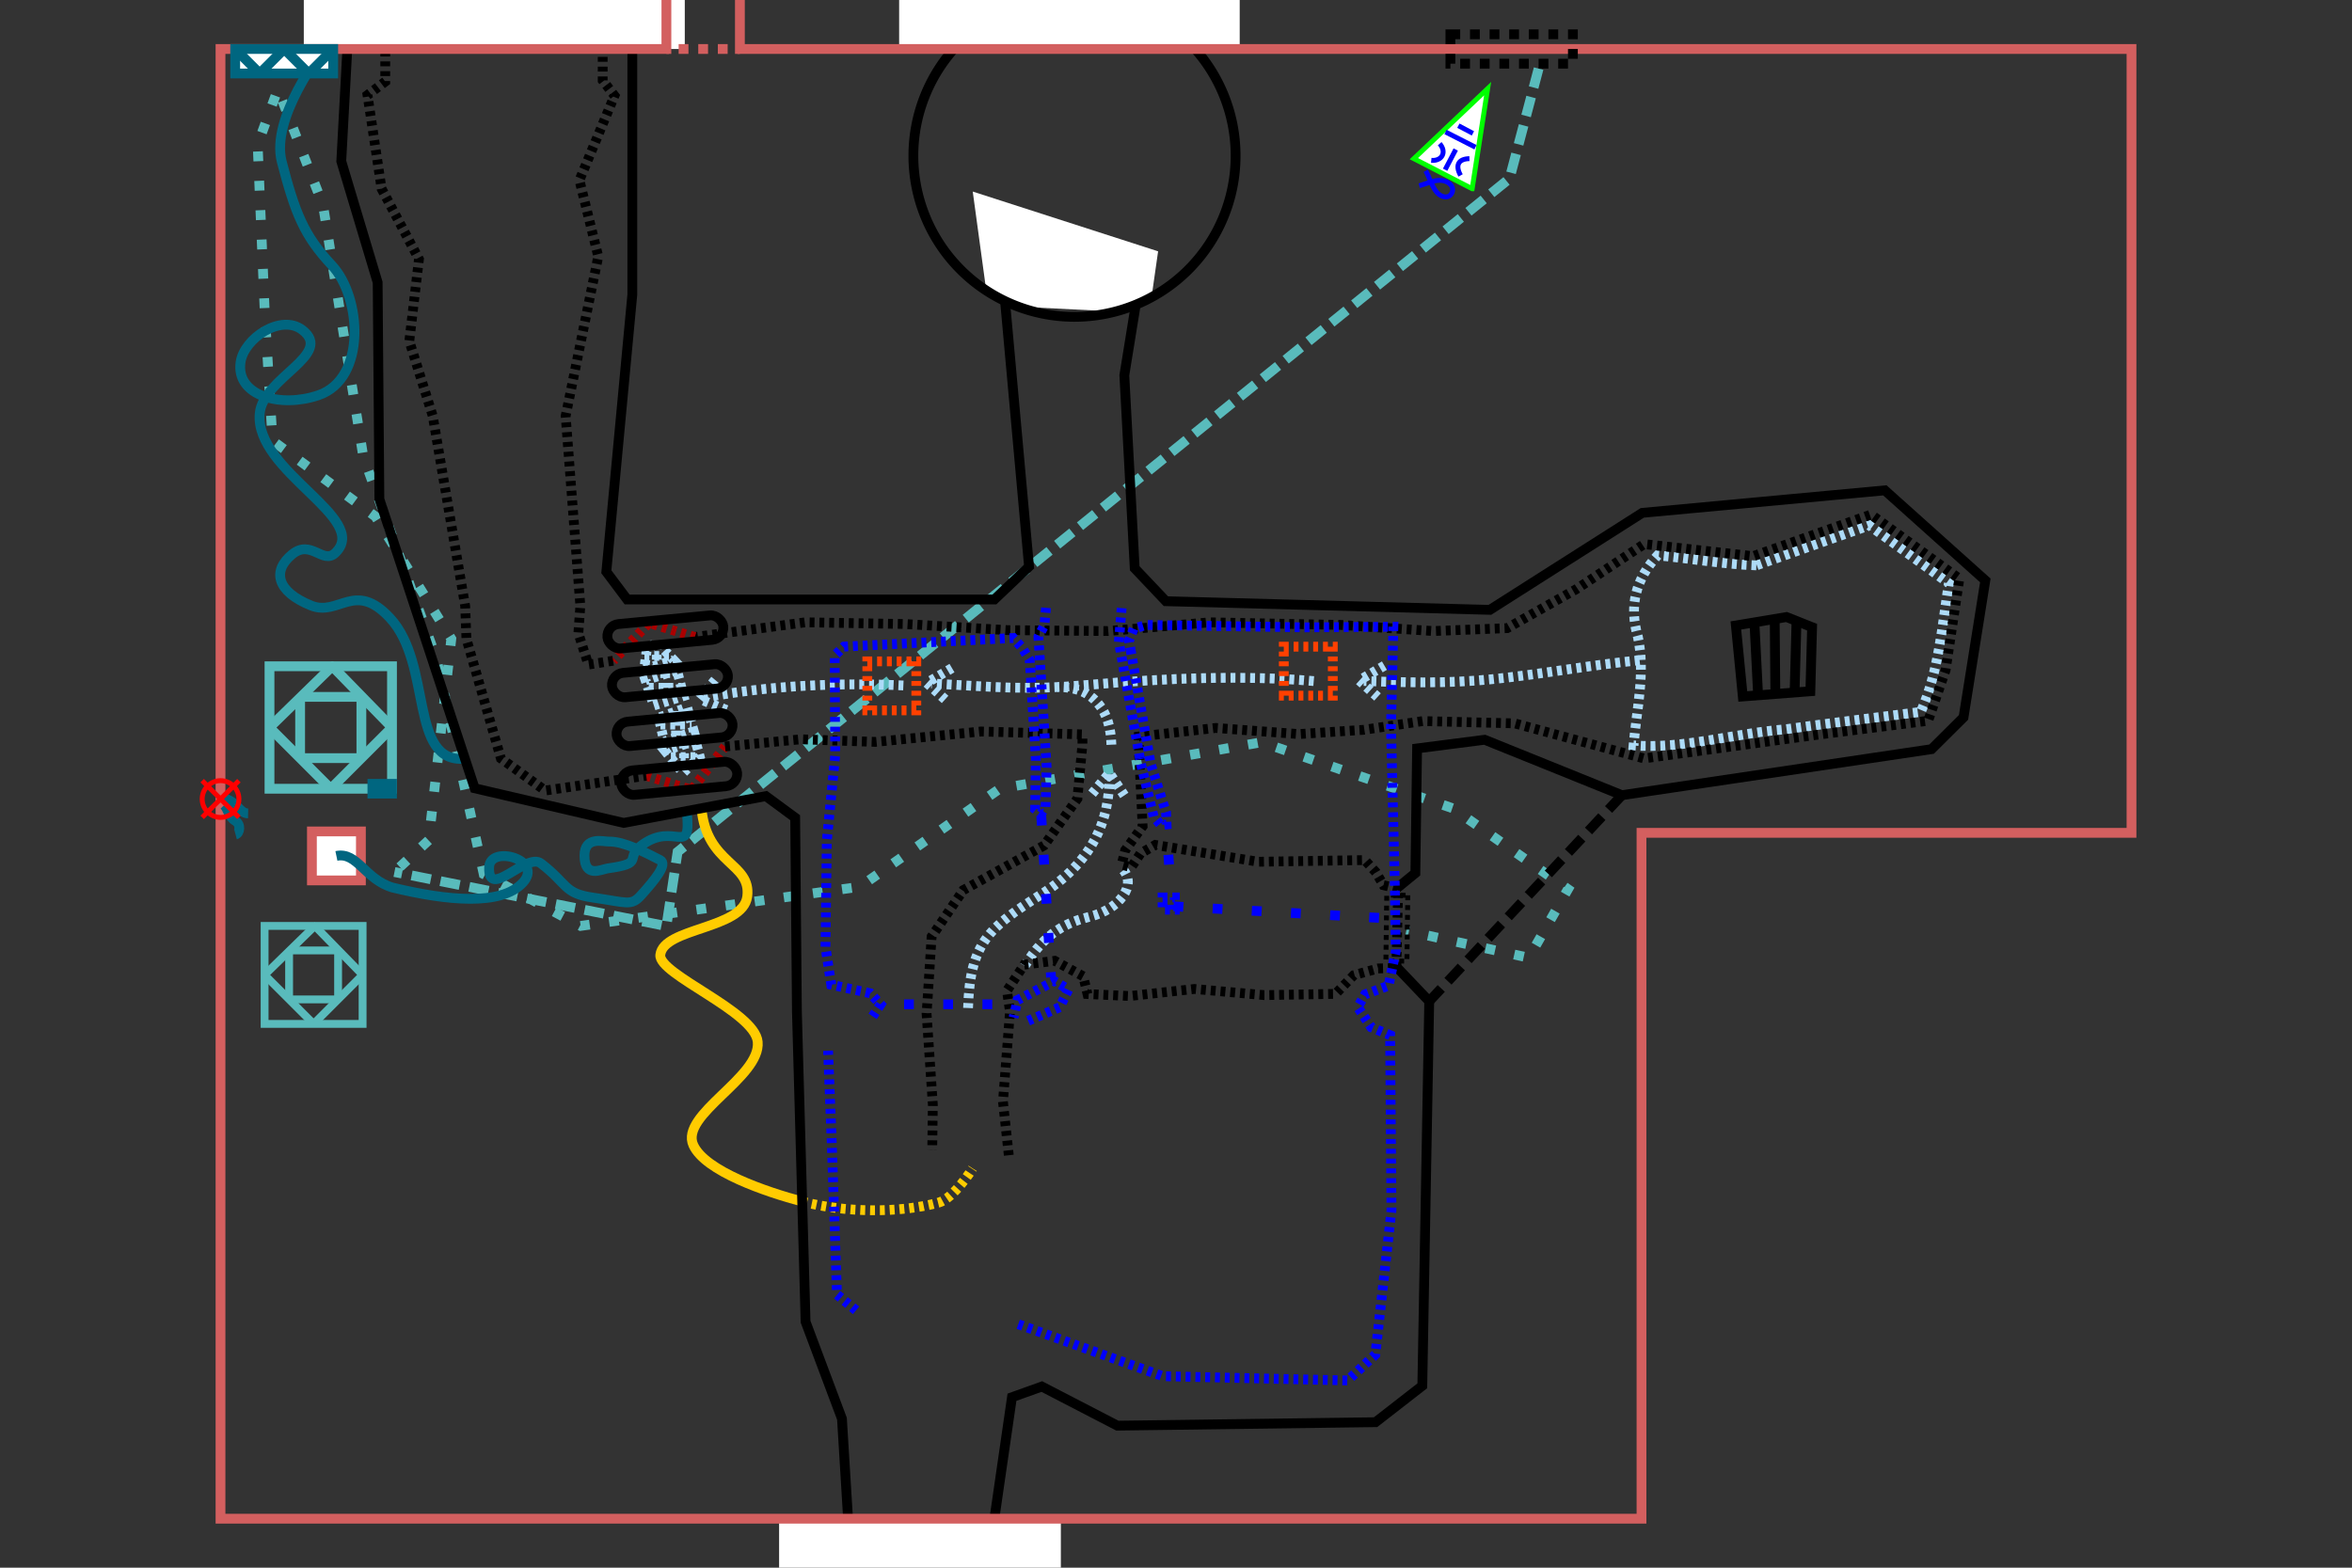 <?xml version="1.0" encoding="UTF-8" standalone="no"?>
<!-- Created with Inkscape (http://www.inkscape.org/) -->

<svg
   xmlns:dc="http://purl.org/dc/elements/1.1/"
   xmlns:cc="http://creativecommons.org/ns#"
   xmlns:rdf="http://www.w3.org/1999/02/22-rdf-syntax-ns#"
   xmlns:svg="http://www.w3.org/2000/svg"
   xmlns="http://www.w3.org/2000/svg"
   xmlns:sodipodi="http://sodipodi.sourceforge.net/DTD/sodipodi-0.dtd"
   xmlns:inkscape="http://www.inkscape.org/namespaces/inkscape"
   width="480"
   height="320"
   id="svg2"
   version="1.1"
   inkscape:version="0.48.2 r9819"
   sodipodi:docname="itnas406.svg"
   inkscape:export-xdpi="90"
   inkscape:export-ydpi="90"
   inkscape:export-filename="itnas406.png">
  <rect width="100%" height="100%" fill="#333333" stroke="none"/>
  <defs
     id="defs4">
    <inkscape:perspective
       sodipodi:type="inkscape:persp3d"
       inkscape:vp_x="0 : 160 : 1"
       inkscape:vp_y="0 : 1000 : 0"
       inkscape:vp_z="480 : 160 : 1"
       inkscape:persp3d-origin="240 : 106.66667 : 1"
       id="perspective8" />
  </defs>
  <sodipodi:namedview
     id="base"
     pagecolor="#ffffff"
     bordercolor="#666666"
     borderopacity="1.0"
     inkscape:pageopacity="1"
     inkscape:pageshadow="2"
     inkscape:zoom="1"
     inkscape:cx="364.95693"
     inkscape:cy="189.03629"
     inkscape:document-units="px"
     inkscape:current-layer="layer1"
     showgrid="false"
     inkscape:snap-nodes="true"
     inkscape:snap-global="true"
     inkscape:snap-grids="true"
     showguides="true"
     inkscape:window-width="1235"
     inkscape:window-height="746"
     inkscape:window-x="-8"
     inkscape:window-y="-8"
     inkscape:window-maximized="1"
     inkscape:object-nodes="false"
     inkscape:object-paths="false"
     inkscape:snap-center="false"
     inkscape:snap-object-midpoints="false">
    <inkscape:grid
       empspacing="5"
       visible="true"
       enabled="true"
       snapvisiblegridlinesonly="true"
       type="xygrid"
       id="grid2816" />
  </sodipodi:namedview>
  <g
     inkscape:label="skel"
     inkscape:groupmode="layer"
     id="layer1"
     style="opacity:0.1;display:none"
     sodipodi:insensitive="true">
    <g
       id="g17943"
       transform="matrix(0.25,0,0,0.25,189.178,186.919)"
       style="color:#000000;fill:none;stroke:#000000;stroke-width:4px;stroke-linecap:butt;stroke-linejoin:miter;stroke-miterlimit:4;stroke-opacity:1;stroke-dasharray:none;stroke-dashoffset:0;marker:none;visibility:visible;display:inline;overflow:visible;enable-background:accumulate">
      <g
         id="g8206-1"
         transform="translate(-27.44,-242.778)"
         inkscape:transform-center-x="28.667724"
         inkscape:transform-center-y="24.022399"
         style="color:#000000;fill:none;stroke:#000000;stroke-width:4px;stroke-linecap:butt;stroke-linejoin:miter;stroke-miterlimit:4;stroke-opacity:1;stroke-dasharray:none;stroke-dashoffset:0;marker:none;visibility:visible;display:inline;overflow:visible;enable-background:accumulate">
        <g
           id="g8208-74"
           style="color:#000000;fill:none;stroke:#000000;stroke-width:4px;stroke-linecap:butt;stroke-linejoin:miter;stroke-miterlimit:4;stroke-opacity:1;stroke-dasharray:none;stroke-dashoffset:0;marker:none;visibility:visible;display:inline;overflow:visible;enable-background:accumulate">
          <path
             inkscape:connector-curvature="0"
             style="color:#000000;fill:none;stroke:#000000;stroke-width:4px;stroke-linecap:butt;stroke-linejoin:miter;stroke-miterlimit:4;stroke-opacity:1;stroke-dasharray:none;stroke-dashoffset:0;marker:none;visibility:visible;display:inline;overflow:visible;enable-background:accumulate"
             d="m 320,65 0,-40"
             id="path8210-0"
             sodipodi:nodetypes="cc" />
          <path
             inkscape:connector-curvature="0"
             style="color:#000000;fill:none;stroke:#000000;stroke-width:4px;stroke-linecap:butt;stroke-linejoin:miter;stroke-miterlimit:4;stroke-opacity:1;stroke-dasharray:none;stroke-dashoffset:0;marker:none;visibility:visible;display:inline;overflow:visible;enable-background:accumulate"
             d="m 300,45 40,0"
             id="path8212-94" />
        </g>
        <rect
           y="25"
           x="300"
           height="40"
           width="40"
           id="rect8214-8"
           style="color:#000000;fill:none;stroke:#000000;stroke-width:4px;stroke-linecap:butt;stroke-linejoin:miter;stroke-miterlimit:4;stroke-opacity:1;stroke-dasharray:none;stroke-dashoffset:0;marker:none;visibility:visible;display:inline;overflow:visible;enable-background:accumulate" />
      </g>
      <g
         id="g8206-9"
         transform="translate(-349.247,-233.464)"
         inkscape:transform-center-x="28.667724"
         inkscape:transform-center-y="24.022399"
         style="color:#000000;fill:none;stroke:#000000;stroke-width:4px;stroke-linecap:butt;stroke-linejoin:miter;stroke-miterlimit:4;stroke-opacity:1;stroke-dasharray:none;stroke-dashoffset:0;marker:none;visibility:visible;display:inline;overflow:visible;enable-background:accumulate">
        <g
           id="g8208-7"
           style="color:#000000;fill:none;stroke:#000000;stroke-width:4px;stroke-linecap:butt;stroke-linejoin:miter;stroke-miterlimit:4;stroke-opacity:1;stroke-dasharray:none;stroke-dashoffset:0;marker:none;visibility:visible;display:inline;overflow:visible;enable-background:accumulate">
          <path
             inkscape:connector-curvature="0"
             style="color:#000000;fill:none;stroke:#000000;stroke-width:4px;stroke-linecap:butt;stroke-linejoin:miter;stroke-miterlimit:4;stroke-opacity:1;stroke-dasharray:none;stroke-dashoffset:0;marker:none;visibility:visible;display:inline;overflow:visible;enable-background:accumulate"
             d="m 320,65 0,-40"
             id="path8210-8"
             sodipodi:nodetypes="cc" />
          <path
             inkscape:connector-curvature="0"
             style="color:#000000;fill:none;stroke:#000000;stroke-width:4px;stroke-linecap:butt;stroke-linejoin:miter;stroke-miterlimit:4;stroke-opacity:1;stroke-dasharray:none;stroke-dashoffset:0;marker:none;visibility:visible;display:inline;overflow:visible;enable-background:accumulate"
             d="m 300,45 40,0"
             id="path8212-9" />
        </g>
        <rect
           y="25"
           x="300"
           height="40"
           width="40"
           id="rect8214-4"
           style="color:#000000;fill:none;stroke:#000000;stroke-width:4px;stroke-linecap:butt;stroke-linejoin:miter;stroke-miterlimit:4;stroke-opacity:1;stroke-dasharray:none;stroke-dashoffset:0;marker:none;visibility:visible;display:inline;overflow:visible;enable-background:accumulate" />
      </g>
      <path
         id="path3120"
         d="m -57.906,322.213 -15.54,-12.847 -4.37,-126.008 -2.904,-73.133"
         style="color:#000000;fill:none;stroke:#000000;stroke-width:4px;stroke-linecap:butt;stroke-linejoin:miter;stroke-miterlimit:4;stroke-opacity:1;stroke-dasharray:none;stroke-dashoffset:0;marker:none;visibility:visible;display:inline;overflow:visible;enable-background:accumulate"
         inkscape:connector-curvature="0" />
      <path
         id="path3118"
         d="m 74.555,333.545 117.912,42.434 150.911,3.476 22.634,-21.131 13.154,-117.722 -1.095,-143.091 -15.405,-6.409 -11.036,-16.443 6.051,-10.465 19.164,-7.075 5.821,-28.018 -0.732,-52.146 -3.145,-131.38 1.938,-81.525 -72.068,0.508 -129.993,-1.956 -9.898,3.11 -3.852,9.64 1.276,7.245"
         style="color:#000000;fill:none;stroke:#000000;stroke-width:4px;stroke-linecap:butt;stroke-linejoin:miter;stroke-miterlimit:4;stroke-opacity:1;stroke-dasharray:none;stroke-dashoffset:0;marker:none;visibility:visible;display:inline;overflow:visible;enable-background:accumulate"
         inkscape:connector-curvature="0" />
      <path
         id="path2901"
         d="m 158.063,-215.676 -1.397,-7.723 2.25,-27.75 -61.75,-0.25 -1.266,14.06 -4.903,9.621 6.665,105.788 -0.855,33.474 -3.536,4.95 -4.95,-3.536 0.536,-41.029 -4.95,-80.61 -6.364,-10.253 -7.099,-7.798 -138.146,7.007 -7.646,7.262 0.439,81.358 -6.83,69.793 -1.112,86.995 4.711,30.631 31.73,6.987 8.528,9.151 -8.365,12.639"
         style="color:#000000;fill:none;stroke:#000000;stroke-width:4px;stroke-linecap:butt;stroke-linejoin:miter;stroke-miterlimit:4;stroke-opacity:1;stroke-dasharray:none;stroke-dashoffset:0;marker:none;visibility:visible;display:inline;overflow:visible;enable-background:accumulate"
         inkscape:connector-curvature="0" />
    </g>
    <path
       style="color:#000000;fill:none;stroke:#000000;stroke-width:1px;stroke-linecap:butt;stroke-linejoin:miter;stroke-miterlimit:4;stroke-opacity:1;stroke-dasharray:none;stroke-dashoffset:0;marker:none;visibility:visible;display:inline;overflow:visible;enable-background:accumulate"
       d="m 123,10.031 -44.375,0.5 0,6.125 -3.625,2.75 2.875,19.125 7.625,14.375 -1.969,16.719 4.781,15.281 6.625,38.812 0.25,6.656 0,0.031 7.031,24.406 9.031,6.562 20.625,-3.031 9.281,2.875 6.812,-8.844 15.469,-1.469 0.031,0 15.188,0.531 21.562,-2.125 20.688,0.594 0,2.062 -1.031,11.031 0,0.031 -6.812,9.562 -16.469,9.094 -6.469,9.5 -0.812,12.625 -0.219,3.031 1.281,18.656 -0.125,9.281 15.625,1.031 -1.188,-10.938 1.438,-18.406 -0.625,-4.25 3.531,-5.312 6.219,-0.781 5.812,3.156 0.875,3.625 8.625,0.406 13.188,-1.438 14.219,1.25 0.031,0 0.25,0 14.312,-0.25 0.031,-0.031 3.688,-3.781 4.969,-1.375 3.719,-0.094 0.375,-16.156 0,-0.031 -3,-0.719 -1.562,-2.656 -2.25,-2.469 -21.75,0.344 -21,-3.438 -3.031,1.75 -1.875,2.812 -1.969,-0.531 0.719,-2.938 3.562,-4.906 -0.812,-16.875 0.031,-1.438 15.719,-1.75 16.969,1.25 13.25,-0.875 12.031,-1.781 2.125,-18.375 -18.906,-1.25 -26.688,-0.531 -20.875,1.781 -20.5,-0.188 -20.875,-1.25 -20.312,-0.344 -22.531,3 -9.375,-2.875 -7.312,7.719 -5.062,0.781 -2.031,-6.406 0.406,-5.562 0,-0.031 -3,-38.75 6.656,-32.562 -3.844,-15.562 7.156,-17.25 -2.406,-3.125 0,-6.375 z"
       id="path12433"
       inkscape:connector-curvature="0" />
    <g
       transform="matrix(0.25,0,0,0.25,101.837,128.497)"
       id="g12452"
       style="color:#000000;fill:none;stroke:#000000;stroke-width:4px;stroke-linecap:butt;stroke-linejoin:miter;stroke-miterlimit:4;stroke-opacity:1;stroke-dasharray:none;stroke-dashoffset:0;marker:none;visibility:visible;display:inline;overflow:visible;enable-background:accumulate">
      <rect
         style="color:#000000;fill:none;stroke:#000000;stroke-width:4px;stroke-linecap:butt;stroke-linejoin:miter;stroke-miterlimit:4;stroke-opacity:1;stroke-dasharray:none;stroke-dashoffset:0;marker:none;visibility:visible;display:inline;overflow:visible;enable-background:accumulate"
         id="rect12454"
         width="40"
         height="40"
         x="300"
         y="25" />
      <rect
         y="30"
         x="305"
         height="30"
         width="30"
         id="rect12456"
         style="color:#000000;fill:none;stroke:#000000;stroke-width:4px;stroke-linecap:butt;stroke-linejoin:miter;stroke-miterlimit:4;stroke-opacity:1;stroke-dasharray:none;stroke-dashoffset:0;marker:none;visibility:visible;display:inline;overflow:visible;enable-background:accumulate" />
      <rect
         style="color:#000000;fill:none;stroke:#000000;stroke-width:4px;stroke-linecap:butt;stroke-linejoin:miter;stroke-miterlimit:4;stroke-opacity:1;stroke-dasharray:none;stroke-dashoffset:0;marker:none;visibility:visible;display:inline;overflow:visible;enable-background:accumulate"
         id="rect12458"
         width="20"
         height="20"
         x="310"
         y="35" />
    </g>
    <g
       style="color:#000000;fill:none;stroke:#000000;stroke-width:4px;stroke-linecap:butt;stroke-linejoin:miter;stroke-miterlimit:4;stroke-opacity:1;stroke-dasharray:none;stroke-dashoffset:0;marker:none;visibility:visible;display:inline;overflow:visible;enable-background:accumulate"
       id="g11409"
       transform="matrix(0.25,0,0,0.25,192.788,126.168)">
      <rect
         y="25"
         x="300"
         height="40"
         width="40"
         id="rect11411"
         style="color:#000000;fill:none;stroke:#000000;stroke-width:4px;stroke-linecap:butt;stroke-linejoin:miter;stroke-miterlimit:4;stroke-opacity:1;stroke-dasharray:none;stroke-dashoffset:0;marker:none;visibility:visible;display:inline;overflow:visible;enable-background:accumulate" />
      <rect
         style="color:#000000;fill:none;stroke:#000000;stroke-width:4px;stroke-linecap:butt;stroke-linejoin:miter;stroke-miterlimit:4;stroke-opacity:1;stroke-dasharray:none;stroke-dashoffset:0;marker:none;visibility:visible;display:inline;overflow:visible;enable-background:accumulate"
         id="rect11413"
         width="30"
         height="30"
         x="305"
         y="30" />
      <rect
         y="35"
         x="310"
         height="20"
         width="20"
         id="rect11415"
         style="color:#000000;fill:none;stroke:#000000;stroke-width:4px;stroke-linecap:butt;stroke-linejoin:miter;stroke-miterlimit:4;stroke-opacity:1;stroke-dasharray:none;stroke-dashoffset:0;marker:none;visibility:visible;display:inline;overflow:visible;enable-background:accumulate" />
    </g>
    <g
       id="g18091"
       transform="matrix(0.25,0,0,0.25,112.527,115.64)"
       style="color:#000000;fill:none;stroke:#000000;stroke-width:4px;stroke-linecap:butt;stroke-linejoin:miter;stroke-miterlimit:4;stroke-opacity:1;stroke-dasharray:none;stroke-dashoffset:0;marker:none;visibility:visible;display:inline;overflow:visible;enable-background:accumulate">
      <path
         sodipodi:nodetypes="cccc"
         inkscape:connector-curvature="0"
         id="path3071"
         d="m 1128.256,49.256 34,-197 -130,-3 -1,-46"
         style="color:#000000;fill:none;stroke:#000000;stroke-width:4px;stroke-linecap:butt;stroke-linejoin:miter;stroke-miterlimit:4;stroke-opacity:1;stroke-dasharray:none;stroke-dashoffset:0;marker:none;visibility:visible;display:inline;overflow:visible;enable-background:accumulate" />
      <path
         sodipodi:nodetypes="cccccccc"
         inkscape:connector-curvature="0"
         id="path5363"
         d="m 958.256,-195.744 6,60 -116,-11 -32,44 -15,116 -21,37 L 713.5,56.988 668.052,52.929"
         style="color:#000000;fill:none;stroke:#000000;stroke-width:4px;stroke-linecap:butt;stroke-linejoin:miter;stroke-miterlimit:4;stroke-opacity:1;stroke-dasharray:none;stroke-dashoffset:0;marker:none;visibility:visible;display:inline;overflow:visible;enable-background:accumulate" />
      <path
         inkscape:connector-curvature="0"
         id="path3060"
         d="m 877.214,84.749 -5.958,23.507 -45,12 L 720,120 633,131.81"
         style="color:#000000;fill:none;stroke:#000000;stroke-width:4px;stroke-linecap:butt;stroke-linejoin:miter;stroke-miterlimit:4;stroke-opacity:1;stroke-dasharray:none;stroke-dashoffset:0;marker:none;visibility:visible;display:inline;overflow:visible;enable-background:accumulate" />
    </g>
    <path
       style="color:#000000;fill:none;stroke:#0000ff;stroke-width:1px;stroke-linecap:butt;stroke-linejoin:miter;stroke-miterlimit:4;stroke-opacity:1;stroke-dasharray:none;stroke-dashoffset:0;marker:none;visibility:visible;display:inline;overflow:visible;enable-background:accumulate"
       d="m 78.627,10.516 44.375,-0.5"
       id="path3057"
       inkscape:connector-curvature="0" />
    <path
       style="color:#000000;fill:none;stroke:#d35f5f;stroke-width:1;stroke-linecap:butt;stroke-linejoin:miter;stroke-miterlimit:4;stroke-opacity:1;stroke-dasharray:none;stroke-dashoffset:0;marker:none;visibility:visible;display:inline;overflow:visible;enable-background:accumulate"
       d="m 337.049,134.14 0,90"
       id="path7571"
       inkscape:connector-curvature="0" />
    <g
       id="g23506"
       transform="translate(44,38)">
      <path
         sodipodi:nodetypes="cccccccccccccccccccccccccccccccccc"
         inkscape:connector-curvature="0"
         id="path5363-1"
         d="m 245.266,117.633 -21.75,2.953 -33.498,2.408 -33.752,-0.895 -11.25,0.939 -24.75,4.082 -12.693,2.933 -9.369,0 -3.889,0.795 -0.088,8.397 m -7.513,0.177 -0.177,-8.662 -12.551,1.414 -22.097,-1.414 -2.828,-3.005 -0.707,-15.38 0.884,-9.016 12.594,-1.287 12,1.5 0.375,6.75 1.388,1.227 m 29.097,3.95 0.761,-0.295 13.564,-8.455 6.75,0.598 5.684,0.023 0.227,-1.354 L 132,99 l -0.175,-5.257 -0.996,0 -0.001,-1.001 -5.934,0 -1.683,-16.199 0.53,-20.683"
         style="color:#000000;fill:none;stroke:#000000;stroke-width:1px;stroke-linecap:butt;stroke-linejoin:miter;stroke-miterlimit:4;stroke-opacity:1;stroke-dasharray:none;stroke-dashoffset:0;marker:none;visibility:visible;display:inline;overflow:visible;enable-background:accumulate" />
      <path
         id="path7571-5"
         d="m 3.83,121.947 0,47.5 43.75,0 78.75,0"
         style="color:#000000;fill:none;stroke:#000000;stroke-width:1px;stroke-linecap:butt;stroke-linejoin:miter;stroke-miterlimit:4;stroke-opacity:1;stroke-dasharray:none;stroke-dashoffset:0;marker:none;visibility:visible;display:inline;overflow:visible;enable-background:accumulate"
         inkscape:connector-curvature="0" />
    </g>
    <path
       style="fill:none;stroke:#000000;stroke-width:1px;stroke-linecap:butt;stroke-linejoin:miter;stroke-opacity:1"
       d="m 292.5,128.812 15.091,-0.609 14.141,-7.961 13.789,-9.192 22.274,2.475 24.042,-8.485 18.031,13.081 -2.801,18.672 -3.563,10.32 -22.274,2.828 -35.732,4.879 -26.369,-7.166 -18.753,-0.466"
       id="path23528"
       inkscape:connector-curvature="0"
       sodipodi:nodetypes="ccccccccccccc" />
    <path
       style="color:#000000;fill:none;stroke:#000000;stroke-width:1;stroke-linecap:butt;stroke-linejoin:miter;stroke-miterlimit:4;stroke-opacity:1;stroke-dashoffset:0;marker:none;visibility:visible;display:inline;overflow:visible;enable-background:accumulate"
       d="m 354.259,127.667 10.333,-1.719 5.223,2.073 -0.354,13.081 -13.789,1.061 z"
       id="rect23530"
       inkscape:connector-curvature="0"
       sodipodi:nodetypes="cccccc" />
    <path
       style="fill:none;stroke:#000000;stroke-width:1px;stroke-linecap:butt;stroke-linejoin:miter;stroke-opacity:1"
       d="m 357.119,127.097 0.631,14.906 1.324,-0.102 -0.62,-15.07 z"
       id="path23699"
       inkscape:connector-curvature="0"
       sodipodi:nodetypes="ccccc" />
    <path
       inkscape:connector-curvature="0"
       id="path23701"
       d="m 361.211,126.281 0.984,15.379 1.558,-0.12 0.151,-14.968 z"
       style="fill:none;stroke:#000000;stroke-width:1px;stroke-linecap:butt;stroke-linejoin:miter;stroke-opacity:1"
       sodipodi:nodetypes="ccccc" />
    <path
       style="fill:none;stroke:#000000;stroke-width:1px;stroke-linecap:butt;stroke-linejoin:miter;stroke-opacity:1"
       d="m 366.141,127.121 0.37,14.208 1.434,-0.11 -0.64,-13.813 z"
       id="path23703"
       inkscape:connector-curvature="0"
       sodipodi:nodetypes="ccccc" />
    <g
       transform="matrix(-0.02,-0.249,0.249,-0.02,-10.747,433.075)"
       id="g5081">
      <path
         inkscape:connector-curvature="0"
         id="path5054"
         d="m 817,521 -46.5,13"
         style="fill:none;stroke:#000000;stroke-width:4px;stroke-linecap:butt;stroke-linejoin:miter;stroke-opacity:1" />
      <path
         inkscape:connector-curvature="0"
         id="path5052"
         d="M 853.5,529.5 817,521"
         style="fill:none;stroke:#000000;stroke-width:4px;stroke-linecap:butt;stroke-linejoin:miter;stroke-opacity:1" />
      <path
         inkscape:connector-curvature="0"
         id="path5049"
         d="M 873,475.75 853.5,529.5"
         style="fill:none;stroke:#000000;stroke-width:4px;stroke-linecap:butt;stroke-linejoin:miter;stroke-opacity:1" />
      <path
         inkscape:connector-curvature="0"
         id="path5047"
         d="M 879.5,414.125 873,475.75"
         style="fill:none;stroke:#000000;stroke-width:4px;stroke-linecap:butt;stroke-linejoin:miter;stroke-opacity:1" />
      <path
         inkscape:connector-curvature="0"
         id="path5043"
         d="m 882.875,395.375 -3.375,18.75"
         style="fill:none;stroke:#000000;stroke-width:4px;stroke-linecap:butt;stroke-linejoin:miter;stroke-opacity:1" />
      <path
         inkscape:connector-curvature="0"
         id="path5079"
         d="m 857.5,432 -4,-25"
         style="fill:none;stroke:#000000;stroke-width:4px;stroke-linecap:butt;stroke-linejoin:miter;stroke-opacity:1" />
      <path
         inkscape:connector-curvature="0"
         id="path5077"
         d="m 871.5,412.5 -14,19.5"
         style="fill:none;stroke:#000000;stroke-width:4px;stroke-linecap:butt;stroke-linejoin:miter;stroke-opacity:1" />
      <path
         inkscape:connector-curvature="0"
         id="path5075"
         d="m 887,415.5 -15.5,-3"
         style="fill:none;stroke:#000000;stroke-width:4px;stroke-linecap:butt;stroke-linejoin:miter;stroke-opacity:1" />
      <path
         inkscape:connector-curvature="0"
         id="path5073"
         d="M 897.5,436.5 887,415.5"
         style="fill:none;stroke:#000000;stroke-width:4px;stroke-linecap:butt;stroke-linejoin:miter;stroke-opacity:1" />
      <path
         inkscape:connector-curvature="0"
         id="path5071"
         d="m 904,411 -6.5,25.5"
         style="fill:none;stroke:#000000;stroke-width:4px;stroke-linecap:butt;stroke-linejoin:miter;stroke-opacity:1" />
      <path
         inkscape:connector-curvature="0"
         id="path5067"
         d="M 889.625,498.625 897.5,469.5"
         style="fill:none;stroke:#000000;stroke-width:4px;stroke-linecap:butt;stroke-linejoin:miter;stroke-opacity:1"
         sodipodi:nodetypes="cc" />
      <path
         inkscape:connector-curvature="0"
         id="path5064"
         d="m 886.5,476.625 2.875,22"
         style="fill:none;stroke:#000000;stroke-width:4px;stroke-linecap:butt;stroke-linejoin:miter;stroke-opacity:1"
         sodipodi:nodetypes="cc" />
      <path
         inkscape:connector-curvature="0"
         id="path5062"
         d="m 861.93,474.756 24.391,1.863"
         style="fill:none;stroke:#000000;stroke-width:4px;stroke-linecap:butt;stroke-linejoin:miter;stroke-opacity:1"
         sodipodi:nodetypes="cc" />
      <path
         inkscape:connector-curvature="0"
         id="path5060"
         d="M 853.5,497 862,475"
         style="fill:none;stroke:#000000;stroke-width:4px;stroke-linecap:butt;stroke-linejoin:miter;stroke-opacity:1"
         sodipodi:nodetypes="cc" />
      <path
         inkscape:connector-curvature="0"
         id="path5056"
         d="m 849.5,466 4,31"
         style="fill:none;stroke:#000000;stroke-width:4px;stroke-linecap:butt;stroke-linejoin:miter;stroke-opacity:1" />
    </g>
  </g>
  <g
     inkscape:groupmode="layer"
     id="layer2"
     inkscape:label="content"
     style="display:inline">
    <path
       style="color:#000000;fill:none;stroke:#59bbbc;stroke-width:2;stroke-linecap:butt;stroke-linejoin:miter;stroke-miterlimit:4;stroke-opacity:1;stroke-dasharray:4, 2;stroke-dashoffset:0;marker:none;visibility:visible;display:inline;overflow:visible;enable-background:accumulate"
       d="M 314,14 308.076,36.435 138.287,173.884 136.003,189.043 80.5,178"
       id="path3936"
       inkscape:connector-curvature="0" />
    <path
       style="color:#000000;fill:none;stroke:#59bbbc;stroke-width:2;stroke-linecap:butt;stroke-linejoin:miter;stroke-miterlimit:4;stroke-opacity:1;stroke-dasharray:2, 4;stroke-dashoffset:4.5;marker:none;visibility:visible;display:inline;overflow:visible;enable-background:accumulate"
       d="m 80.5,178 7,-6.5 4.605,-41.099 L 76.636,105.448 55.623,89.97 54.02,63.505 52.581,29.498 l 4.127,-11.289 9.212,23.651 8.205,51.256 14.936,41.306 9.658,44.009 L 118.5,189 l 57,-8 28.5,-20 53.5,-9.5 39,13.5 23.5,16.5 -8,14 -25,-5.5"
       id="path4492"
       inkscape:connector-curvature="0"
       sodipodi:nodetypes="cccccccccccccccccccc" />
    <path
       style="color:#000000;fill:none;stroke:#ffcc00;stroke-width:2;stroke-linecap:butt;stroke-linejoin:miter;stroke-miterlimit:4;stroke-opacity:1;stroke-dasharray:none;stroke-dashoffset:0;marker:none;visibility:visible;display:inline;overflow:visible;enable-background:accumulate"
       d="m 143.152,164.981 c 1.064,11.57 10.225,11.074 9.348,18.019 -0.846,6.699 -17.132,6.319 -17.745,11.918 -0.434,3.966 19.323,11.539 19.881,17.761 0.651,7.245 -15.969,14.844 -13.136,21.071 2.429,5.339 14.872,9.556 22.215,11.509"
       id="path4368"
       inkscape:connector-curvature="0"
       sodipodi:nodetypes="cssssc" />
    <path
       style="color:#000000;fill:none;stroke:#ffcc00;stroke-width:2;stroke-linecap:butt;stroke-linejoin:miter;stroke-miterlimit:4;stroke-opacity:1;stroke-dasharray:1, 1;stroke-dashoffset:0;marker:none;visibility:visible;display:inline;overflow:visible;enable-background:accumulate"
       d="m 163.715,245.259 c 8.634,2.297 19.879,2.385 27.785,0.241 3.185,-0.864 7,-7 7,-7"
       id="path4347"
       inkscape:connector-curvature="0" />
    <path
       style="color:#000000;fill:none;stroke:#000000;stroke-width:2;stroke-linecap:butt;stroke-linejoin:miter;stroke-miterlimit:4;stroke-opacity:1;stroke-dasharray:4, 2;stroke-dashoffset:0;marker:none;visibility:visible;display:inline;overflow:visible;enable-background:accumulate"
       d="m 331.01,162.315 -39.33,42.073"
       id="path3845"
       inkscape:connector-curvature="0"
       sodipodi:nodetypes="cc" />
    <path
       style="color:#000000;fill:none;stroke:#addbf8;stroke-width:2;stroke-linecap:butt;stroke-linejoin:miter;stroke-miterlimit:4;stroke-opacity:1;stroke-dasharray:1, 1;stroke-dashoffset:0;marker:none;visibility:visible;display:inline;overflow:visible;enable-background:accumulate"
       d="m 358.438,115.406 c -6.672,-0.214 -13.446,-1.439 -20.156,-2.031 -4.454,4.776 -5.863,10.285 -4.027,16.576 1.59,7.406 -0.257,14.807 -0.88,22.206 10.228,0.779 20.717,-2.499 31.046,-3.298 9.18,-1.28 18.386,-2.361 27.579,-3.546 3.682,-8.317 4.318,-17.375 5.719,-26.25 -5.406,-3.938 -10.812,-7.875 -16.219,-11.812 -7.688,2.719 -15.375,5.438 -23.062,8.156 z"
       id="path3861"
       inkscape:connector-curvature="0" />
    <rect
       y="-289.628"
       x="178.992"
       height="4.291"
       width="13.433"
       id="rect2860"
       style="color:#000000;fill:none;stroke:#000000;stroke-width:1;stroke-linecap:butt;stroke-linejoin:miter;stroke-miterlimit:4;stroke-opacity:1;stroke-dasharray:1, 1;stroke-dashoffset:0;marker:none;visibility:visible;display:inline;overflow:visible;enable-background:accumulate"
       transform="matrix(-0.013,1,-1,-0.013,0,0)" />
    <path
       inkscape:connector-curvature="0"
       id="path4279"
       style="color:#000000;fill:none;stroke:#addbf8;stroke-width:2;stroke-linecap:butt;stroke-linejoin:miter;stroke-miterlimit:4;stroke-opacity:1;stroke-dasharray:1, 1;stroke-dashoffset:0;marker:none;visibility:visible;display:inline;overflow:visible;enable-background:accumulate"
       d="m 194.283,136.37 -5.142,3.022 4.313,3.901 m 74.655,-4.27 c -14.25,-1.25 -30.15,-0.613 -45.854,0.768 -13.076,1.15 -18.674,0.465 -32.174,-0.285"
       sodipodi:nodetypes="ccccsc" />
    <path
       inkscape:connector-curvature="0"
       style="color:#000000;fill:none;stroke:#addbf8;stroke-width:2;stroke-linecap:butt;stroke-linejoin:miter;stroke-miterlimit:4;stroke-opacity:1;stroke-dasharray:1, 1;stroke-dashoffset:0;marker:none;visibility:visible;display:inline;overflow:visible;enable-background:accumulate"
       d="m 226.819,152.007 c -0.115,-3.18 -0.747,-6.1 -2.707,-8.393 -1.926,-2.253 -4.385,-3.345 -8.249,-3.385"
       id="path4279-7"
       sodipodi:nodetypes="csc" />
    <path
       id="path4279-7-2"
       style="color:#000000;fill:none;stroke:#addbf8;stroke-width:2;stroke-linecap:butt;stroke-linejoin:miter;stroke-miterlimit:4;stroke-opacity:1;stroke-dasharray:1, 1;stroke-dashoffset:0;marker:none;visibility:visible;display:inline;overflow:visible;enable-background:accumulate"
       d="m 197.562,205.755 c 0.416,-13.433 4.337,-16.428 14.882,-23.154 10.25,-6.538 14.16,-14.696 13.962,-24.816 M 222.875,162 226.406,157.785 229.875,163"
       inkscape:connector-curvature="0" />
    <path
       inkscape:connector-curvature="0"
       style="color:#000000;fill:none;stroke:#addbf8;stroke-width:2;stroke-linecap:butt;stroke-linejoin:miter;stroke-miterlimit:4;stroke-opacity:1;stroke-dasharray:1, 1;stroke-dashoffset:0;marker:none;visibility:visible;display:inline;overflow:visible;enable-background:accumulate"
       d="m 209.125,197.158 c 4.311,-6.982 8.713,-8.905 13.444,-10.088 5.595,-1.398 9.853,-6.372 6.34,-9.863"
       id="path4279-7-2-2"
       sodipodi:nodetypes="csc" />
    <path
       style="color:#000000;fill:none;stroke:#aa0000;stroke-width:2;stroke-linecap:butt;stroke-linejoin:miter;stroke-miterlimit:4;stroke-opacity:1;stroke-dasharray:1, 1;stroke-dashoffset:0;marker:none;visibility:visible;display:inline;overflow:visible;enable-background:accumulate"
       d="m 131.875,158.344 9.281,2.875 6.812,-8.844"
       id="path4060"
       inkscape:connector-curvature="0" />
    <path
       style="color:#000000;fill:none;stroke:#000000;stroke-width:2;stroke-linecap:butt;stroke-linejoin:miter;stroke-miterlimit:4;stroke-opacity:1;stroke-dasharray:1, 1;stroke-dashoffset:0;marker:none;visibility:visible;display:inline;overflow:visible;enable-background:accumulate"
       d="m 147.969,152.375 15.469,-1.469 0.031,0 15.188,0.531 21.562,-2.125 20.688,0.594 0,2.062 -1.031,11.031 0,0.031 -6.812,9.562 -16.469,9.094 -6.469,9.5 -0.812,12.625 -0.219,3.031 1.281,18.656 -0.125,9.281 m 15.625,1.031 -1.188,-10.938 1.438,-18.406 -0.625,-4.25 3.531,-5.312 6.219,-0.781 5.812,3.156 0.875,3.625 8.625,0.406 13.188,-1.438 14.219,1.25 0.031,0 0.25,0 14.312,-0.25 0.031,-0.031 3.688,-3.781 4.969,-1.375 3.719,-0.094 0.375,-16.156 0,-0.031 -3,-0.719 -1.562,-2.656 -2.25,-2.469 -21.75,0.344 -21,-3.438 -3.031,1.75 -1.875,2.812 -1.969,-0.531 0.719,-2.938 3.562,-4.906 -0.812,-16.875 0.031,-1.438 15.719,-1.75 16.969,1.25 13.25,-0.875 12.031,-1.781 18.75,0.469 26.375,7.156 35.719,-4.875 22.281,-2.812 3.562,-10.344 2.812,-18.656 -18.031,-13.094 -24.062,8.5 -22.25,-2.469 -13.812,9.188 -14.125,7.969 -15.094,0.594 -18.906,-1.25 -26.688,-0.531 -20.875,1.781 -20.5,-0.188 -20.875,-1.25 -20.312,-0.344 -22.531,3"
       id="path4058"
       inkscape:connector-curvature="0"
       sodipodi:nodetypes="ccccccccccccccccccccccccccccccccccccccccccccccccccccccccccccccccccccccc" />
    <path
       style="color:#000000;fill:none;stroke:#aa0000;stroke-width:2;stroke-linecap:butt;stroke-linejoin:miter;stroke-miterlimit:4;stroke-opacity:1;stroke-dasharray:1, 1;stroke-dashoffset:0;marker:none;visibility:visible;display:inline;overflow:visible;enable-background:accumulate"
       d="m 141.812,130.031 -9.375,-2.875 -7.312,7.719"
       id="path4056"
       inkscape:connector-curvature="0" />
    <path
       style="color:#000000;fill:none;stroke:#000000;stroke-width:2;stroke-linecap:butt;stroke-linejoin:miter;stroke-miterlimit:4;stroke-opacity:1;stroke-dasharray:1, 1;stroke-dashoffset:0;marker:none;visibility:visible;display:inline;overflow:visible;enable-background:accumulate"
       d="m 125.125,134.875 -5.062,0.781 -2.031,-6.406 0.406,-5.562 0,-0.031 -3,-38.75 6.656,-32.562 -3.844,-15.563 7.156,-17.25 -2.406,-3.125 0,-6.375 m -44.375,0.5 0,6.125 -3.625,2.75 2.875,19.125 7.625,14.375 -1.969,16.719 4.781,15.281 6.625,38.812 0.25,6.656 0,0.031 7.031,24.406 9.031,6.562 20.625,-3.031"
       id="path3854"
       inkscape:connector-curvature="0"
       sodipodi:nodetypes="cccccccccccccccccccccccc" />
    <path
       sodipodi:nodetypes="ccccsc"
       d="m 282.533,135.87 -5.142,3.022 4.313,3.901 m 52.905,-8.02 c -10,1 -17.196,2.379 -26.854,3.518 -9.348,1.102 -16.674,1.215 -29.424,0.715"
       style="color:#000000;fill:none;stroke:#addbf8;stroke-width:2;stroke-linecap:butt;stroke-linejoin:miter;stroke-miterlimit:4;stroke-opacity:1;stroke-dasharray:1, 1;stroke-dashoffset:0;marker:none;visibility:visible;display:inline;overflow:visible;enable-background:accumulate"
       id="path3896"
       inkscape:connector-curvature="0" />
    <path
       inkscape:connector-curvature="0"
       id="path3898"
       style="color:#000000;fill:none;stroke:#addbf8;stroke-width:2;stroke-linecap:butt;stroke-linejoin:miter;stroke-miterlimit:4;stroke-opacity:1;stroke-dasharray:1, 1;stroke-dashoffset:0;marker:none;visibility:visible;display:inline;overflow:visible;enable-background:accumulate"
       d="m 148.255,144.916 -5.523,-2.251 3.706,-4.482 m 37.921,1.735 c -13.049,-0.625 -27.403,0.004 -40.715,2.499"
       sodipodi:nodetypes="ccccc" />
    <path
       style="color:#000000;fill:none;stroke:#addbf8;stroke-width:2;stroke-linecap:butt;stroke-linejoin:miter;stroke-miterlimit:4;stroke-opacity:1;stroke-dasharray:1, 1;stroke-dashoffset:0;marker:none;visibility:visible;display:inline;overflow:visible;enable-background:accumulate"
       d="m 135.715,153.255 3.666,4.504 3.407,-3.349 -0.851,-3.227 z"
       id="path3690"
       inkscape:connector-curvature="0"
       sodipodi:nodetypes="ccccc" />
    <path
       style="color:#000000;fill:none;stroke:#addbf8;stroke-width:2;stroke-linecap:butt;stroke-linejoin:miter;stroke-miterlimit:4;stroke-opacity:1;stroke-dasharray:1, 1;stroke-dashoffset:0;marker:none;visibility:visible;display:inline;overflow:visible;enable-background:accumulate"
       d="m 131.462,136.582 6.032,-1.845 -3.543,-3.746 -1.998,1.955 z"
       id="path3688"
       inkscape:connector-curvature="0"
       sodipodi:nodetypes="ccccc" />
    <path
       style="color:#000000;fill:none;stroke:#addbf8;stroke-width:2;stroke-linecap:butt;stroke-linejoin:miter;stroke-miterlimit:4;stroke-opacity:1;stroke-dasharray:1, 1;stroke-dashoffset:0;marker:none;visibility:visible;display:inline;overflow:visible;enable-background:accumulate"
       d="m 133.444,144.011 6.055,-1.934 -1.342,-5.297 -6.415,2.081 z"
       id="path3684"
       inkscape:connector-curvature="0"
       sodipodi:nodetypes="ccccc" />
    <path
       style="color:#000000;fill:none;stroke:#addbf8;stroke-width:2;stroke-linecap:butt;stroke-linejoin:miter;stroke-miterlimit:4;stroke-opacity:1;stroke-dasharray:1, 1;stroke-dashoffset:0;marker:none;visibility:visible;display:inline;overflow:visible;enable-background:accumulate"
       d="m 141.599,149.314 -1.36,-4.911 -5.815,2.081 1.13,4.889 z"
       id="path3676"
       inkscape:connector-curvature="0"
       sodipodi:nodetypes="ccccc" />
    <path
       id="path5226"
       style="color:#000000;fill:none;stroke:#addbf8;stroke-width:2;stroke-linecap:butt;stroke-linejoin:miter;stroke-miterlimit:4;stroke-opacity:1;stroke-dasharray:1, 1;stroke-dashoffset:0;marker:none;visibility:visible;display:inline;overflow:visible;enable-background:accumulate"
       d="m 134.03,131.653 0,4.489 m -2.51,-2.244 5.019,0"
       inkscape:connector-curvature="0" />
    <path
       inkscape:connector-curvature="0"
       d="m 135.753,137.398 0,5.991 m -3.349,-2.996 6.698,0"
       style="color:#000000;fill:none;stroke:#addbf8;stroke-width:2;stroke-linecap:butt;stroke-linejoin:miter;stroke-miterlimit:4;stroke-opacity:1;stroke-dasharray:1, 1;stroke-dashoffset:0;marker:none;visibility:visible;display:inline;overflow:visible;enable-background:accumulate"
       id="path5238" />
    <path
       id="path5240"
       style="color:#000000;fill:none;stroke:#addbf8;stroke-width:2;stroke-linecap:butt;stroke-linejoin:miter;stroke-miterlimit:4;stroke-opacity:1;stroke-dasharray:1, 1;stroke-dashoffset:0;marker:none;visibility:visible;display:inline;overflow:visible;enable-background:accumulate"
       d="m 137.963,145.132 0,5.549 m -3.172,-2.775 6.345,0"
       inkscape:connector-curvature="0" />
    <path
       inkscape:connector-curvature="0"
       d="m 139.598,151.762 0,5.549 m -2.686,-2.775 5.373,0"
       style="color:#000000;fill:none;stroke:#addbf8;stroke-width:2;stroke-linecap:butt;stroke-linejoin:miter;stroke-miterlimit:4;stroke-opacity:1;stroke-dasharray:1, 1;stroke-dashoffset:0;marker:none;visibility:visible;display:inline;overflow:visible;enable-background:accumulate"
       id="path5242" />
    <rect
       y="135"
       x="177"
       height="10"
       width="10"
       id="rect3923"
       style="color:#000000;fill:none;stroke:#ff4000;stroke-width:2;stroke-linecap:butt;stroke-linejoin:miter;stroke-miterlimit:4;stroke-opacity:1;stroke-dasharray:1, 1;stroke-dashoffset:0;marker:none;visibility:visible;display:inline;overflow:visible;enable-background:accumulate" />
    <rect
       style="color:#000000;fill:none;stroke:#ff4000;stroke-width:2;stroke-linecap:butt;stroke-linejoin:miter;stroke-miterlimit:4;stroke-opacity:1;stroke-dasharray:1, 1;stroke-dashoffset:0;marker:none;visibility:visible;display:inline;overflow:visible;enable-background:accumulate"
       id="rect3926"
       width="10"
       height="10"
       x="262"
       y="132" />
    <path
       sodipodi:nodetypes="cccccc"
       inkscape:connector-curvature="0"
       id="path3929"
       d="m 354.259,127.667 10.333,-1.719 5.223,2.073 -0.354,13.081 -13.789,1.061 z"
       style="color:#000000;fill:none;stroke:#000000;stroke-width:2;stroke-linecap:butt;stroke-linejoin:miter;stroke-miterlimit:4;stroke-opacity:1;stroke-dasharray:none;stroke-dashoffset:0;marker:none;visibility:visible;display:inline;overflow:visible;enable-background:accumulate" />
    <path
       style="color:#000000;fill:none;stroke:#000000;stroke-width:2;stroke-linecap:butt;stroke-linejoin:miter;stroke-miterlimit:4;stroke-opacity:1;stroke-dasharray:none;stroke-dashoffset:0;marker:none;visibility:visible;display:inline;overflow:visible;enable-background:accumulate"
       d="m 358.062,127.375 0.75,14.812"
       id="path3954"
       inkscape:connector-curvature="0"
       sodipodi:nodetypes="cc" />
    <path
       style="color:#000000;fill:none;stroke:#000000;stroke-width:2;stroke-linecap:butt;stroke-linejoin:miter;stroke-miterlimit:4;stroke-opacity:1;stroke-dasharray:none;stroke-dashoffset:0;marker:none;visibility:visible;display:inline;overflow:visible;enable-background:accumulate"
       d="m 362.188,126.5 0.125,14.812"
       id="path3956"
       inkscape:connector-curvature="0"
       sodipodi:nodetypes="cc" />
    <path
       style="color:#000000;fill:none;stroke:#000000;stroke-width:2;stroke-linecap:butt;stroke-linejoin:miter;stroke-miterlimit:4;stroke-opacity:1;stroke-dasharray:none;stroke-dashoffset:0;marker:none;visibility:visible;display:inline;overflow:visible;enable-background:accumulate"
       d="m 366.625,127.125 -0.375,14"
       id="path3958"
       inkscape:connector-curvature="0"
       sodipodi:nodetypes="cc" />
    <path
       style="color:#000000;fill:none;stroke:#006680;stroke-width:2;stroke-linecap:butt;stroke-linejoin:miter;stroke-miterlimit:4;stroke-opacity:1;stroke-dasharray:none;stroke-dashoffset:0;marker:none;visibility:visible;display:inline;overflow:visible;enable-background:accumulate"
       d="m 94.888,154.878 c -11.5,1 -6.534,-19.265 -15.289,-28.718 -7.192,-7.766 -10.447,-0.257 -16.133,-2.563 -7.011,-2.843 -7.975,-7.074 -3.833,-10.452 3.838,-3.129 6.255,2.12 8.775,-0.261 C 75.846,105.858 51.91,96.259 53,84.404 53.677,77.034 68.227,72.391 61.707,67.355 57.381,64.013 49.805,69.052 49.096,73.92 48.093,80.814 57.262,83.318 65,80.67 74.854,77.299 73.798,60.635 67.727,54.157 62.006,48.052 60.223,43.46 57.5,33 55.178,24.079 65.723,10.53 65.723,10.53"
       id="path4282"
       inkscape:connector-curvature="0"
       sodipodi:nodetypes="cssssssssssc" />
    <path
       style="color:#000000;fill:#ffffff;stroke:#d35f5f;stroke-width:2;stroke-linecap:butt;stroke-linejoin:miter;stroke-miterlimit:4;stroke-opacity:1;stroke-dashoffset:0;marker:none;visibility:visible;display:inline;overflow:visible;enable-background:accumulate"
       d="m 63.654,169.713 10,0 0,10 -10,0 z"
       id="rect4094"
       inkscape:connector-curvature="0"
       sodipodi:nodetypes="ccccc" />
    <path
       style="color:#000000;fill:none;stroke:#006680;stroke-width:2;stroke-linecap:butt;stroke-linejoin:bevel;stroke-miterlimit:4;stroke-opacity:1;stroke-dasharray:none;stroke-dashoffset:0;marker:none;visibility:visible;display:inline;overflow:visible;enable-background:accumulate"
       d="m 140.154,165.713 c 1,9.5 -2.451,1.886 -9.113,6.758 -3.779,2.763 0.782,3.721 -6.992,4.783 -1.287,0.176 -4.77,2.104 -4.77,-2.595 0,-4.058 3.929,-2.83 5.027,-2.87 2.919,-0.106 7.581,2.298 10.431,3.776 1.569,0.814 -1.059,4.023 -3.943,7.215 -2.001,2.215 -2.817,1.437 -9.799,0.437 -5.978,-0.856 -5.026,-2.704 -10.6,-6.979 -2.994,-2.296 -10.833,7.634 -10.572,0.771 0.176,-4.62 11.286,-1.498 6.831,3.214 -4.423,4.677 -15.26,3.661 -26.501,0.958 -5.654,-1.654 -7.234,-7.357 -11.499,-6.468"
       id="path4077"
       inkscape:connector-curvature="0"
       sodipodi:nodetypes="ssssssssssscc" />
    <path
       style="color:#000000;fill:none;stroke:#000000;stroke-width:2;stroke-linecap:butt;stroke-linejoin:miter;stroke-miterlimit:4;stroke-opacity:1;stroke-dasharray:none;stroke-dashoffset:0;marker:none;visibility:visible;display:inline;overflow:visible;enable-background:accumulate"
       d="m 284.609,196.963 7.071,7.425 -1.414,78.489 -9.546,7.425 -52.679,0.707 -15.42,-7.985 -6.096,2.182 -3.939,27.188 -29.345,0.354 -1.414,-23.153 -7.425,-19.799 -1.768,-63.286 -0.354,-39.598 -5.984,-4.407 -29.018,5.468 L 96.872,160.901 77.426,101.858 77.073,57.663 69.648,32.915 71.062,6.641 129.045,6.287 l 0,53.851 -5.303,56.569 4.243,5.657 74.953,0 7.071,-6.718 -6.01,-66.468 28.638,7.778 -3.182,19.642 2.121,39.401 6.364,6.718 66.114,1.768 31.113,-19.799 49.497,-4.596 20.506,18.385 -4.45,27.956 -6.521,6.485 -63.19,9.399 -28.017,-11.314 -13.789,1.768 -0.354,25.456 -3.889,3.182"
       id="path4102"
       inkscape:connector-curvature="0"
       sodipodi:nodetypes="cccccccccccccccccccccccccccccccccccccccccc" />
    <path
       style="color:#000000;fill:#ffffff;fill-opacity:1;stroke:none;stroke-width:2;marker:none;visibility:visible;display:inline;overflow:visible;enable-background:accumulate"
       d="m 201.17,58.547 6.894,4.066 21.39,1.061 5.48,-2.475 1.414,-9.899 -37.83,-12.198 z"
       id="path4226"
       inkscape:connector-curvature="0" />
    <path
       sodipodi:type="arc"
       style="color:#000000;fill:none;stroke:#000000;stroke-width:2;stroke-linecap:butt;stroke-linejoin:miter;stroke-miterlimit:4;stroke-opacity:1;stroke-dasharray:none;stroke-dashoffset:0;marker:none;visibility:visible;display:inline;overflow:visible;enable-background:accumulate"
       id="path4098"
       sodipodi:cx="195.51503"
       sodipodi:cy="35.743073"
       sodipodi:rx="32.880466"
       sodipodi:ry="32.880466"
       d="m 228.395,35.743 a 32.88,32.88 0 1 1 -65.761,0 32.88,32.88 0 1 1 65.761,0 z"
       transform="translate(23.768,-3.95)" />
    <path
       id="path3120-8"
       d="m 174.701,267.472 -3.885,-3.212 -1.092,-31.502 -0.726,-18.283"
       style="color:#000000;fill:none;stroke:#0000ff;stroke-width:2;stroke-linecap:butt;stroke-linejoin:miter;stroke-miterlimit:4;stroke-opacity:1;stroke-dasharray:1, 1;stroke-dashoffset:0;marker:none;visibility:visible;display:inline;overflow:visible;enable-background:accumulate"
       inkscape:connector-curvature="0" />
    <path
       id="path3118-2"
       d="m 207.817,270.305 29.478,10.608 37.728,0.869 5.659,-5.283 3.288,-29.431 -0.274,-35.773 -3.851,-1.602 -2.759,-4.111 1.513,-2.616 4.791,-1.769 1.455,-7.004 -0.183,-13.037 -0.786,-32.845 0.485,-20.381 -18.017,0.127 -32.498,-0.489 -2.474,0.777 -0.963,2.41 0.319,1.811"
       style="color:#000000;fill:none;stroke:#0000ff;stroke-width:2;stroke-linecap:butt;stroke-linejoin:miter;stroke-miterlimit:4;stroke-opacity:1;stroke-dasharray:1, 1;stroke-dashoffset:0;marker:none;visibility:visible;display:inline;overflow:visible;enable-background:accumulate"
       inkscape:connector-curvature="0" />
    <path
       id="path2901-4"
       d="m 228.694,133 -0.349,-1.931 0.562,-6.938 m -15.438,-0.062 -0.317,3.515 -1.226,2.405 1.666,26.447 -0.214,8.368 -0.884,1.237 -1.237,-0.884 0.134,-10.257 -1.237,-20.153 -1.591,-2.563 -1.775,-1.95 -34.536,1.752 -1.912,1.815 0.11,20.339 -1.707,17.448 -0.278,21.749 1.178,7.658 7.932,1.747 2.132,2.288 -2.091,3.16"
       style="color:#000000;fill:none;stroke:#0000ff;stroke-width:2;stroke-linecap:butt;stroke-linejoin:miter;stroke-miterlimit:4;stroke-opacity:1;stroke-dasharray:1, 1;stroke-dashoffset:0;marker:none;visibility:visible;display:inline;overflow:visible;enable-background:accumulate"
       inkscape:connector-curvature="0"
       sodipodi:nodetypes="ccccccccccccccccccccccc" />
    <path
       style="color:#000000;fill:none;stroke:#0000ff;stroke-width:2;stroke-miterlimit:4;stroke-opacity:1;stroke-dasharray:1, 1;stroke-dashoffset:0;marker:none;visibility:visible;display:inline;overflow:visible;enable-background:accumulate"
       d="m 209.818,208.372 6.462,-2.774 1.775,-3.641 -2.885,-1.683 -7.516,3.865 -0.81,3.555"
       id="path4266"
       inkscape:connector-curvature="0"
       sodipodi:nodetypes="ccccc" />
    <path
       inkscape:connector-curvature="0"
       style="color:#000000;fill:none;stroke:#0000ff;stroke-width:2;stroke-miterlimit:4;stroke-opacity:1;stroke-dasharray:1, 1;stroke-dashoffset:0;marker:none;visibility:visible;display:inline;overflow:visible;enable-background:accumulate"
       d="m 234.549,154.265 0.296,1.679 3.125,9.938 0.101,2.403 -1.134,0.14 -1.503,-1.768 -2.589,-10.713 -0.216,-1.194"
       id="path3114" />
    <rect
       style="color:#000000;fill:none;stroke:#0000ff;stroke-width:2;stroke-linecap:butt;stroke-linejoin:miter;stroke-miterlimit:4;stroke-opacity:1;stroke-dasharray:1, 1;stroke-dashoffset:0;marker:none;visibility:visible;display:inline;overflow:visible;enable-background:accumulate"
       id="rect6645"
       width="2.5"
       height="2.5"
       x="237.26"
       y="183.189" />
    <path
       inkscape:connector-curvature="0"
       style="color:#000000;fill:none;stroke:#0000ff;stroke-width:2;stroke-linecap:butt;stroke-linejoin:miter;stroke-miterlimit:4;stroke-opacity:1;stroke-dasharray:1, 1;stroke-dashoffset:0;marker:none;visibility:visible;display:inline;overflow:visible;enable-background:accumulate"
       d="m 230.726,132.568 3.823,21.697"
       id="path3116" />
    <path
       inkscape:connector-curvature="0"
       style="color:#000000;fill:none;stroke:#0000ff;stroke-width:2;stroke-linecap:butt;stroke-linejoin:miter;stroke-miterlimit:4;stroke-opacity:1;stroke-dasharray:1, 1;stroke-dashoffset:0;marker:none;visibility:visible;display:inline;overflow:visible;enable-background:accumulate"
       d="m 232.628,154.751 -3.935,-21.75"
       id="path3112" />
    <path
       style="color:#000000;fill:none;stroke:#0000ff;stroke-width:2;stroke-linecap:butt;stroke-linejoin:miter;stroke-miterlimit:4;stroke-opacity:1;stroke-dasharray:2, 6;stroke-dashoffset:3;marker:none;visibility:visible;display:inline;overflow:visible;enable-background:accumulate"
       d="m 179.5,205 27,0"
       id="path4192"
       inkscape:connector-curvature="0" />
    <path
       style="color:#000000;fill:none;stroke:#0000ff;stroke-width:2;stroke-linecap:butt;stroke-linejoin:miter;stroke-miterlimit:4;stroke-opacity:1;stroke-dasharray:2, 6;stroke-dashoffset:0;marker:none;visibility:visible;display:inline;overflow:visible;enable-background:accumulate"
       d="m 212.5,166.5 2,33"
       id="path4194"
       inkscape:connector-curvature="0" />
    <path
       style="color:#000000;fill:none;stroke:#0000ff;stroke-width:2;stroke-linecap:butt;stroke-linejoin:miter;stroke-miterlimit:4;stroke-opacity:1;stroke-dasharray:2, 6;stroke-dashoffset:2;marker:none;visibility:visible;display:inline;overflow:visible;enable-background:accumulate"
       d="m 238,168.5 1,13.5"
       id="path4196"
       inkscape:connector-curvature="0" />
    <path
       style="color:#000000;fill:none;stroke:#0000ff;stroke-width:2;stroke-linecap:butt;stroke-linejoin:miter;stroke-miterlimit:4;stroke-opacity:1;stroke-dasharray:2, 6;stroke-dashoffset:0;marker:none;visibility:visible;display:inline;overflow:visible;enable-background:accumulate"
       d="m 239.5,185 44.5,2.5"
       id="path4198"
       inkscape:connector-curvature="0" />
    <rect
       style="color:#000000;fill:#ffffff;stroke:none;stroke-width:2;marker:none;visibility:visible;display:inline;overflow:visible;enable-background:accumulate"
       id="rect4216"
       width="77.75"
       height="15.5"
       x="62"
       y="-5.5" />
    <rect
       style="color:#000000;fill:#ffffff;stroke:none;stroke-width:2;marker:none;visibility:visible;display:inline;overflow:visible;enable-background:accumulate"
       id="rect4220"
       width="57.5"
       height="16"
       x="159"
       y="310" />
    <rect
       style="color:#000000;fill:#ffffff;stroke:none;stroke-width:2;marker:none;visibility:visible;display:inline;overflow:visible;enable-background:accumulate"
       id="rect4222"
       width="69.5"
       height="18"
       x="183.5"
       y="-8" />
    <g
       id="g4243"
       transform="matrix(0.996,-0.094,0.094,0.996,28.98,-64.415)">
      <rect
         rx="2.5"
         ry="2.5"
         y="210"
         x="76.25"
         height="5"
         width="23.75"
         id="rect4069"
         style="color:#000000;fill:none;stroke:#000000;stroke-width:2;stroke-linecap:butt;stroke-linejoin:miter;stroke-miterlimit:4;stroke-opacity:1;stroke-dasharray:none;stroke-dashoffset:0;marker:none;visibility:visible;display:inline;overflow:visible;enable-background:accumulate" />
      <rect
         rx="2.5"
         style="color:#000000;fill:none;stroke:#000000;stroke-width:2;stroke-linecap:butt;stroke-linejoin:miter;stroke-miterlimit:4;stroke-opacity:1;stroke-dasharray:none;stroke-dashoffset:0;marker:none;visibility:visible;display:inline;overflow:visible;enable-background:accumulate"
         id="rect4071"
         width="23.75"
         height="5"
         x="76.25"
         y="220"
         ry="2.5" />
      <rect
         rx="2.5"
         ry="2.5"
         y="230"
         x="76.25"
         height="5"
         width="23.75"
         id="rect4073"
         style="color:#000000;fill:none;stroke:#000000;stroke-width:2;stroke-linecap:butt;stroke-linejoin:miter;stroke-miterlimit:4;stroke-opacity:1;stroke-dasharray:none;stroke-dashoffset:0;marker:none;visibility:visible;display:inline;overflow:visible;enable-background:accumulate" />
      <rect
         style="color:#000000;fill:none;stroke:#000000;stroke-width:2;stroke-linecap:butt;stroke-linejoin:miter;stroke-miterlimit:4;stroke-opacity:1;stroke-dasharray:none;stroke-dashoffset:0;marker:none;visibility:visible;display:inline;overflow:visible;enable-background:accumulate"
         id="rect4241"
         width="23.75"
         height="5"
         x="76.25"
         y="200"
         ry="2.5"
         rx="2.5" />
    </g>
    <g
       style="stroke-width:3.2;stroke-miterlimit:4;stroke-dasharray:none;display:inline"
       id="g5142"
       transform="matrix(0.625,0,0,0.625,-163.75,17.25)">
      <rect
         y="200"
         x="360"
         height="20"
         width="20"
         id="rect5063"
         style="color:#000000;fill:none;stroke:#59bbbc;stroke-width:3.2;stroke-linecap:butt;stroke-linejoin:bevel;stroke-miterlimit:4;stroke-opacity:1;stroke-dasharray:none;stroke-dashoffset:0;marker:none;visibility:visible;display:inline;overflow:visible;enable-background:accumulate" />
      <path
         inkscape:connector-curvature="0"
         id="path5065-9"
         d="m 370.5,190 -20.5,20 20,20 20,-20 -19.5,-20 z"
         style="fill:none;stroke:#59bbbc;stroke-width:3.2;stroke-linecap:butt;stroke-linejoin:bevel;stroke-miterlimit:4;stroke-opacity:1;stroke-dasharray:none;display:inline" />
      <rect
         y="190"
         x="350"
         height="40"
         width="40"
         id="rect5089"
         style="color:#000000;fill:none;stroke:#59bbbc;stroke-width:3.2;stroke-linecap:butt;stroke-linejoin:miter;stroke-miterlimit:4;stroke-opacity:1;stroke-dasharray:none;stroke-dashoffset:0;marker:none;visibility:visible;display:inline;overflow:visible;enable-background:accumulate" />
    </g>
    <g
       transform="matrix(0.5,0,0,0.5,-121,94)"
       id="g4339"
       style="stroke-width:3.2;stroke-miterlimit:4;stroke-dasharray:none;display:inline">
      <rect
         style="color:#000000;fill:none;stroke:#59bbbc;stroke-width:3.2;stroke-linecap:butt;stroke-linejoin:bevel;stroke-miterlimit:4;stroke-opacity:1;stroke-dasharray:none;stroke-dashoffset:0;marker:none;visibility:visible;display:inline;overflow:visible;enable-background:accumulate"
         id="rect4341"
         width="20"
         height="20"
         x="360"
         y="200" />
      <path
         style="fill:none;stroke:#59bbbc;stroke-width:3.2;stroke-linecap:butt;stroke-linejoin:bevel;stroke-miterlimit:4;stroke-opacity:1;stroke-dasharray:none;display:inline"
         d="m 370.5,190 -20.5,20 20,20 20,-20 -19.5,-20 z"
         id="path4343"
         inkscape:connector-curvature="0" />
      <rect
         style="color:#000000;fill:none;stroke:#59bbbc;stroke-width:3.2;stroke-linecap:butt;stroke-linejoin:miter;stroke-miterlimit:4;stroke-opacity:1;stroke-dasharray:none;stroke-dashoffset:0;marker:none;visibility:visible;display:inline;overflow:visible;enable-background:accumulate"
         id="rect4345"
         width="40"
         height="40"
         x="350"
         y="190" />
    </g>
    <g
       transform="matrix(0.228,-0.445,0.445,0.228,-98.995,33.837)"
       id="g4295"
       style="stroke-width:2;stroke-miterlimit:4;stroke-dasharray:none">
      <path
         inkscape:connector-curvature="0"
         id="path3379"
         style="fill:#ffffff;fill-opacity:1;stroke:#00ff00;stroke-width:2;stroke-linecap:butt;stroke-linejoin:miter;stroke-miterlimit:4;stroke-opacity:1;stroke-dasharray:none"
         d="m 355.93,715.246 c 0,0 39.248,-13.012 39.248,-13.012 l -39.168,-13.766 c 0,0 -0.08,26.777 -0.08,26.777 l 1e-5,0 z"
         sodipodi:nodetypes="ccccc" />
      <g
         id="g4287"
         style="stroke-width:2;stroke-miterlimit:4;stroke-dasharray:none">
        <path
           inkscape:connector-curvature="0"
           id="path3383"
           d="m 371.62,708.724 -0.031,-13.732"
           style="fill:none;stroke:#0000ff;stroke-width:2;stroke-linecap:butt;stroke-linejoin:bevel;stroke-miterlimit:4;stroke-opacity:1;stroke-dasharray:none" />
        <path
           inkscape:connector-curvature="0"
           id="path3385"
           d="m 376.182,705.217 0.088,-6.72"
           style="fill:none;stroke:#0000ff;stroke-width:2;stroke-linecap:butt;stroke-linejoin:bevel;stroke-miterlimit:4;stroke-opacity:1;stroke-dasharray:none" />
        <path
           inkscape:connector-curvature="0"
           style="color:#000000;fill:none;stroke:#0000ff;stroke-width:2;stroke-linecap:butt;stroke-linejoin:bevel;stroke-miterlimit:4;stroke-opacity:1;stroke-dasharray:none;stroke-dashoffset:0;marker:none;visibility:visible;display:inline;overflow:visible;enable-background:accumulate"
           d="m 353.8,695.045 c -1.74,2.592 -4.574,5.205 -5.727,7.958 -1.153,2.753 -0.131,5.682 2.47,5.667 2.602,-0.015 3.727,-2.796 2.863,-5.667 -0.864,-2.871 -3.986,-5.064 -6.232,-7.536"
           id="path3030-6-4"
           sodipodi:nodetypes="czzzc" />
        <path
           inkscape:connector-curvature="0"
           style="color:#000000;fill:none;stroke:#0000ff;stroke-width:2;stroke-linecap:butt;stroke-linejoin:bevel;stroke-miterlimit:4;stroke-opacity:1;stroke-dasharray:none;stroke-dashoffset:0;marker:none;visibility:visible;display:inline;overflow:visible;enable-background:accumulate"
           d="m 366.351,708.651 c -2.134,-3.957 -5.082,-4.057 -7.744,-0.088"
           id="rect10452-1-7-4-2-0"
           sodipodi:nodetypes="cc" />
        <path
           inkscape:connector-curvature="0"
           style="color:#000000;fill:none;stroke:#0000ff;stroke-width:2;stroke-linecap:butt;stroke-linejoin:bevel;stroke-miterlimit:4;stroke-opacity:1;stroke-dasharray:none;stroke-dashoffset:0;marker:none;visibility:visible;display:inline;overflow:visible;enable-background:accumulate"
           d="m 366.254,695.064 c -1.663,4.192 -5.971,4.15 -7.619,0.037"
           id="rect10452-1-4-4-0-7-9"
           sodipodi:nodetypes="cc" />
        <path
           inkscape:connector-curvature="0"
           style="color:#000000;fill:none;stroke:#0000ff;stroke-width:2;stroke-linecap:butt;stroke-linejoin:bevel;stroke-miterlimit:4;stroke-opacity:1;stroke-dasharray:none;stroke-dashoffset:0;marker:none;visibility:visible;display:inline;overflow:visible;enable-background:accumulate"
           d="m 357.791,701.887 9.33,0.088"
           id="rect10452-0-7-4-1-8" />
      </g>
    </g>
    <rect
       style="color:#000000;fill:#ffffff;stroke:#006680;stroke-width:2;stroke-linecap:butt;stroke-linejoin:miter;stroke-miterlimit:4;stroke-opacity:1;stroke-dasharray:none;stroke-dashoffset:0;marker:none;visibility:visible;display:inline;overflow:visible;enable-background:accumulate"
       id="rect5968-7"
       width="2"
       height="4"
       x="-162"
       y="76"
       transform="matrix(0,-1,1,0,0,0)" />
  </g>
  <g
     inkscape:groupmode="layer"
     id="layer3"
     inkscape:label="ceil"
     style="display:inline">
    <path
       style="color:#000000;fill:none;stroke:#d35f5f;stroke-width:2;stroke-linecap:butt;stroke-linejoin:miter;stroke-miterlimit:4;stroke-opacity:1;stroke-dasharray:none;stroke-dashoffset:0;marker:none;visibility:visible;display:inline;overflow:visible;enable-background:accumulate"
       d="m 136,-5 0,15 -91,10e-7 L 45,310 l 290,0 0,-140 100,0 L 435,10 151,10 151,-5"
       id="path23259"
       inkscape:connector-curvature="0"
       sodipodi:nodetypes="cccccccccc" />
    <path
       style="color:#000000;fill:none;stroke:#006680;stroke-width:2;stroke-linecap:butt;stroke-linejoin:bevel;stroke-miterlimit:4;stroke-opacity:1;stroke-dasharray:none;stroke-dashoffset:0;marker:none;visibility:visible;display:inline;overflow:visible;enable-background:accumulate"
       d="m 45.386,162.848 c 3.214,0.769 3.361,3.153 5.25,3.188"
       id="path4127"
       inkscape:connector-curvature="0"
       sodipodi:nodetypes="cc" />
    <path
       style="color:#000000;fill:none;stroke:#006680;stroke-width:2;stroke-linecap:butt;stroke-linejoin:bevel;stroke-miterlimit:4;stroke-opacity:1;stroke-dasharray:none;stroke-dashoffset:0;marker:none;visibility:visible;display:inline;overflow:visible;enable-background:accumulate"
       d="m 45.761,164.348 c 0.796,0.859 0.953,2.451 2.266,3.215 1.2,0.699 0.936,2.548 0.046,2.785"
       id="path4135"
       inkscape:connector-curvature="0"
       sodipodi:nodetypes="csc" />
    <g
       style="stroke-width:4;stroke-miterlimit:4;stroke-dasharray:none;display:inline"
       id="g3638"
       transform="matrix(0.25,0,0,0.25,-56.239,-46.242)">
      <path
         inkscape:connector-curvature="0"
         d="m 420,822.362 -30,30 m 0,-30 30,30"
         style="fill:none;stroke:#ff0000;stroke-width:4;stroke-linecap:butt;stroke-linejoin:miter;stroke-miterlimit:4;stroke-opacity:1;stroke-dasharray:none"
         id="path3633" />
      <path
         transform="translate(0,732.362)"
         d="m 420,105 c 0,8.284 -6.716,15 -15,15 -8.284,0 -15,-6.716 -15,-15 0,-8.284 6.716,-15 15,-15 8.284,0 15,6.716 15,15 z"
         sodipodi:ry="15"
         sodipodi:rx="15"
         sodipodi:cy="105"
         sodipodi:cx="405"
         id="path3636"
         style="color:#000000;fill:none;stroke:#ff0000;stroke-width:4;stroke-linecap:butt;stroke-linejoin:miter;stroke-miterlimit:4;stroke-opacity:1;stroke-dasharray:none;stroke-dashoffset:0;marker:none;visibility:visible;display:inline;overflow:visible;enable-background:accumulate"
         sodipodi:type="arc" />
    </g>
    <g
       transform="translate(-127,-130)"
       style="stroke-width:2;stroke-miterlimit:4;stroke-dasharray:none;display:inline"
       id="g6785">
      <rect
         transform="matrix(0,-1,1,0,0,0)"
         y="175"
         x="-145"
         height="20"
         width="5"
         id="rect5968"
         style="color:#000000;fill:#ffffff;stroke:#006680;stroke-width:2;stroke-linecap:butt;stroke-linejoin:miter;stroke-miterlimit:4;stroke-opacity:1;stroke-dasharray:none;stroke-dashoffset:0;marker:none;visibility:visible;display:inline;overflow:visible;enable-background:accumulate" />
      <path
         sodipodi:nodetypes="ccccc"
         inkscape:connector-curvature="0"
         d="m 195,140 -5,5 -5,-5 -5,5 -5,-5"
         style="color:#000000;fill:none;stroke:#006680;stroke-width:2;stroke-linecap:butt;stroke-linejoin:bevel;stroke-miterlimit:4;stroke-opacity:1;stroke-dasharray:none;stroke-dashoffset:0;marker:none;visibility:visible;display:inline;overflow:visible;enable-background:accumulate"
         id="path5990" />
    </g>
    <rect
       y="7"
       x="296"
       height="6"
       width="25"
       id="rect4375"
       style="color:#000000;fill:none;stroke:#000000;stroke-width:2;stroke-linecap:butt;stroke-linejoin:miter;stroke-miterlimit:4;stroke-opacity:1;stroke-dasharray:2, 2;stroke-dashoffset:0;marker:none;visibility:visible;display:inline;overflow:visible;enable-background:accumulate" />
    <path
       inkscape:connector-curvature="0"
       style="color:#000000;fill:none;stroke:#d35f5f;stroke-width:2;stroke-linecap:butt;stroke-linejoin:miter;stroke-miterlimit:4;stroke-opacity:1;stroke-dasharray:2, 2;stroke-dashoffset:1.5;marker:none;visibility:visible;display:inline;overflow:visible;enable-background:accumulate"
       d="m 136,10 15,0"
       id="path3127" />
  </g>
</svg>
